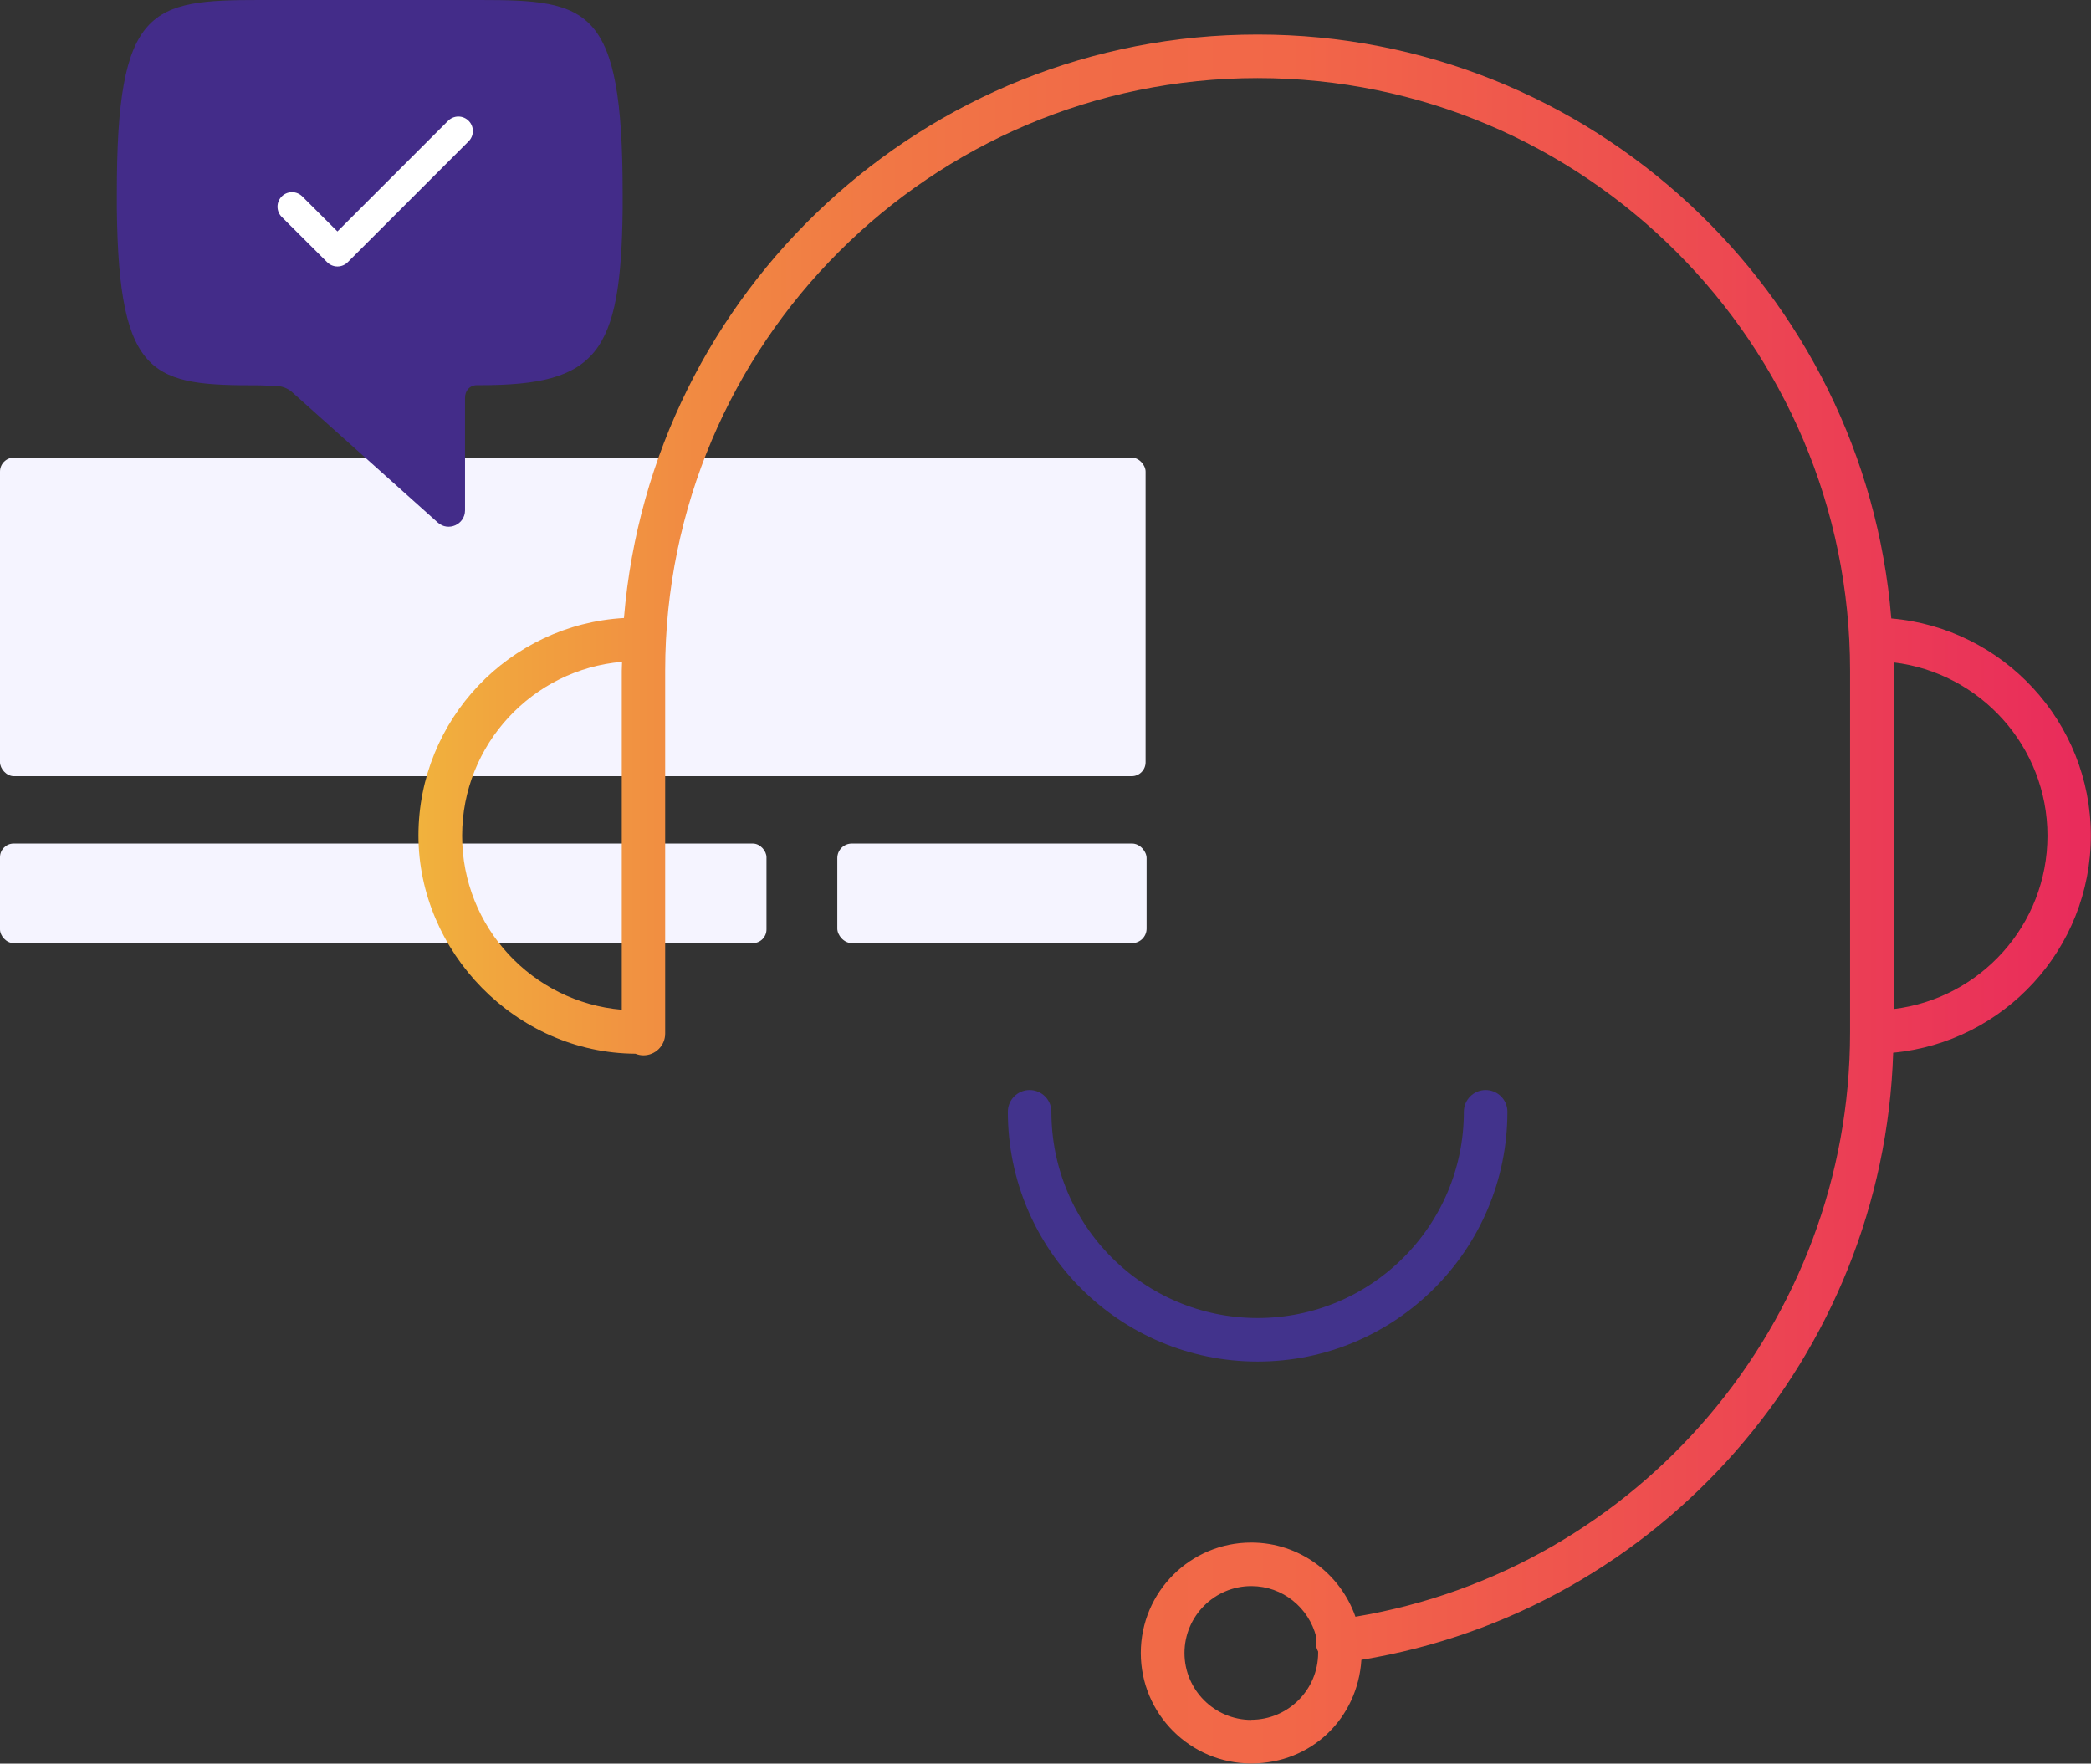 <?xml version="1.0" encoding="UTF-8"?>
<svg xmlns="http://www.w3.org/2000/svg" xmlns:xlink="http://www.w3.org/1999/xlink" id="Layer_1" viewBox="0 0 144.07 121.51">
  <rect x="0" y="0" width="144.07" height="121.51" fill="#333333" stroke="none"/>
  <defs>
    <style>.cls-1{stroke:#42338c;stroke-miterlimit:10;stroke-width:3px;}.cls-1,.cls-2{fill:none;stroke-linecap:round;}.cls-3{fill:url(#linear-gradient);}.cls-4{fill:#f5f4ff;}.cls-5{fill:#432c89;}.cls-2{stroke:#fff;stroke-linejoin:round;stroke-width:2px;}</style>
    <linearGradient id="linear-gradient" x1="28.83" y1="61.94" x2="144.06" y2="61.94" gradientUnits="userSpaceOnUse">
      <stop offset="0" stop-color="#f1b23d"></stop>
      <stop offset=".04" stop-color="#f1a73e"></stop>
      <stop offset=".16" stop-color="#f18b42"></stop>
      <stop offset=".28" stop-color="#f17745"></stop>
      <stop offset=".4" stop-color="#f16b47"></stop>
      <stop offset=".52" stop-color="#f26748"></stop>
      <stop offset=".71" stop-color="#ee524e"></stop>
      <stop offset=".99" stop-color="#e92c5b"></stop>
    </linearGradient>
  </defs>
  <rect class="cls-4" y="31.53" width="78.93" height="21.95" rx=".96" ry=".96"></rect>
  <rect class="cls-4" y="58.12" width="52.81" height="6.86" rx=".94" ry=".94"></rect>
  <rect class="cls-4" x="57.69" y="58.12" width="21.31" height="6.86" rx="1" ry="1"></rect>
  <path class="cls-1" d="m102.36,76.6c0,8.67-7.03,15.71-15.71,15.71h0c-8.67,0-15.71-7.03-15.71-15.71"></path>
  <path class="cls-3" d="m144.06,57.58c0-7.85-6.06-14.31-13.75-14.97-1.83-22.49-20.71-40.23-43.66-40.23s-41.81,17.73-43.66,40.2c-7.88.45-14.16,6.99-14.16,14.99s6.7,14.98,14.95,15.03c.17.07.36.11.55.11.83,0,1.5-.67,1.5-1.5v-25.01c0-22.51,18.31-40.82,40.82-40.82s40.82,18.31,40.82,40.82v24.93c0,19.97-14.55,37.01-34.08,40.26-1.04-2.97-3.86-5.11-7.18-5.11-4.2,0-7.61,3.41-7.61,7.61s3.41,7.61,7.61,7.61,7.34-3.16,7.59-7.14c20.55-3.37,35.98-20.97,36.64-41.83,7.63-.72,13.62-7.15,13.62-14.96Zm-112.22,0c0-6.29,4.86-11.46,11.02-11.98,0,.2-.02.4-.02.61v23.36c-6.15-.52-11-5.69-11-11.98Zm54.38,60.92c-2.54,0-4.61-2.07-4.61-4.61s2.07-4.61,4.61-4.61c2.16,0,3.97,1.5,4.47,3.51-.03.16-.05.33-.03.5.02.18.08.35.16.5,0,.03,0,.06,0,.09,0,2.54-2.07,4.61-4.61,4.61Zm44.26-48.99v-23.31c0-.19-.01-.38-.01-.56,5.96.71,10.6,5.79,10.6,11.94s-4.63,11.22-10.59,11.94Z"></path>
  <g>
    <path class="cls-5" d="m17.89,0h15.17c7.5,0,9.84.46,9.84,13.3,0,.38,0,.75,0,1.12-.11,9.99-1.79,12.12-9.84,12.12-.34,0,.27,0-.21,0s-.81.37-.81.87v7.75c0,.98-1.16,1.49-1.88.84l-10.02-8.97c-.32-.29-.73-.44-1.16-.44l-1.09-.04c-7.29,0-9.71-.37-9.84-12.18,0-.34,0-.69,0-1.05C8.04.46,10.39,0,17.89,0Z"></path>
    <polyline class="cls-2" points="20.12 14.24 23.25 17.36 31.58 9.03"></polyline>
  </g>
</svg>
